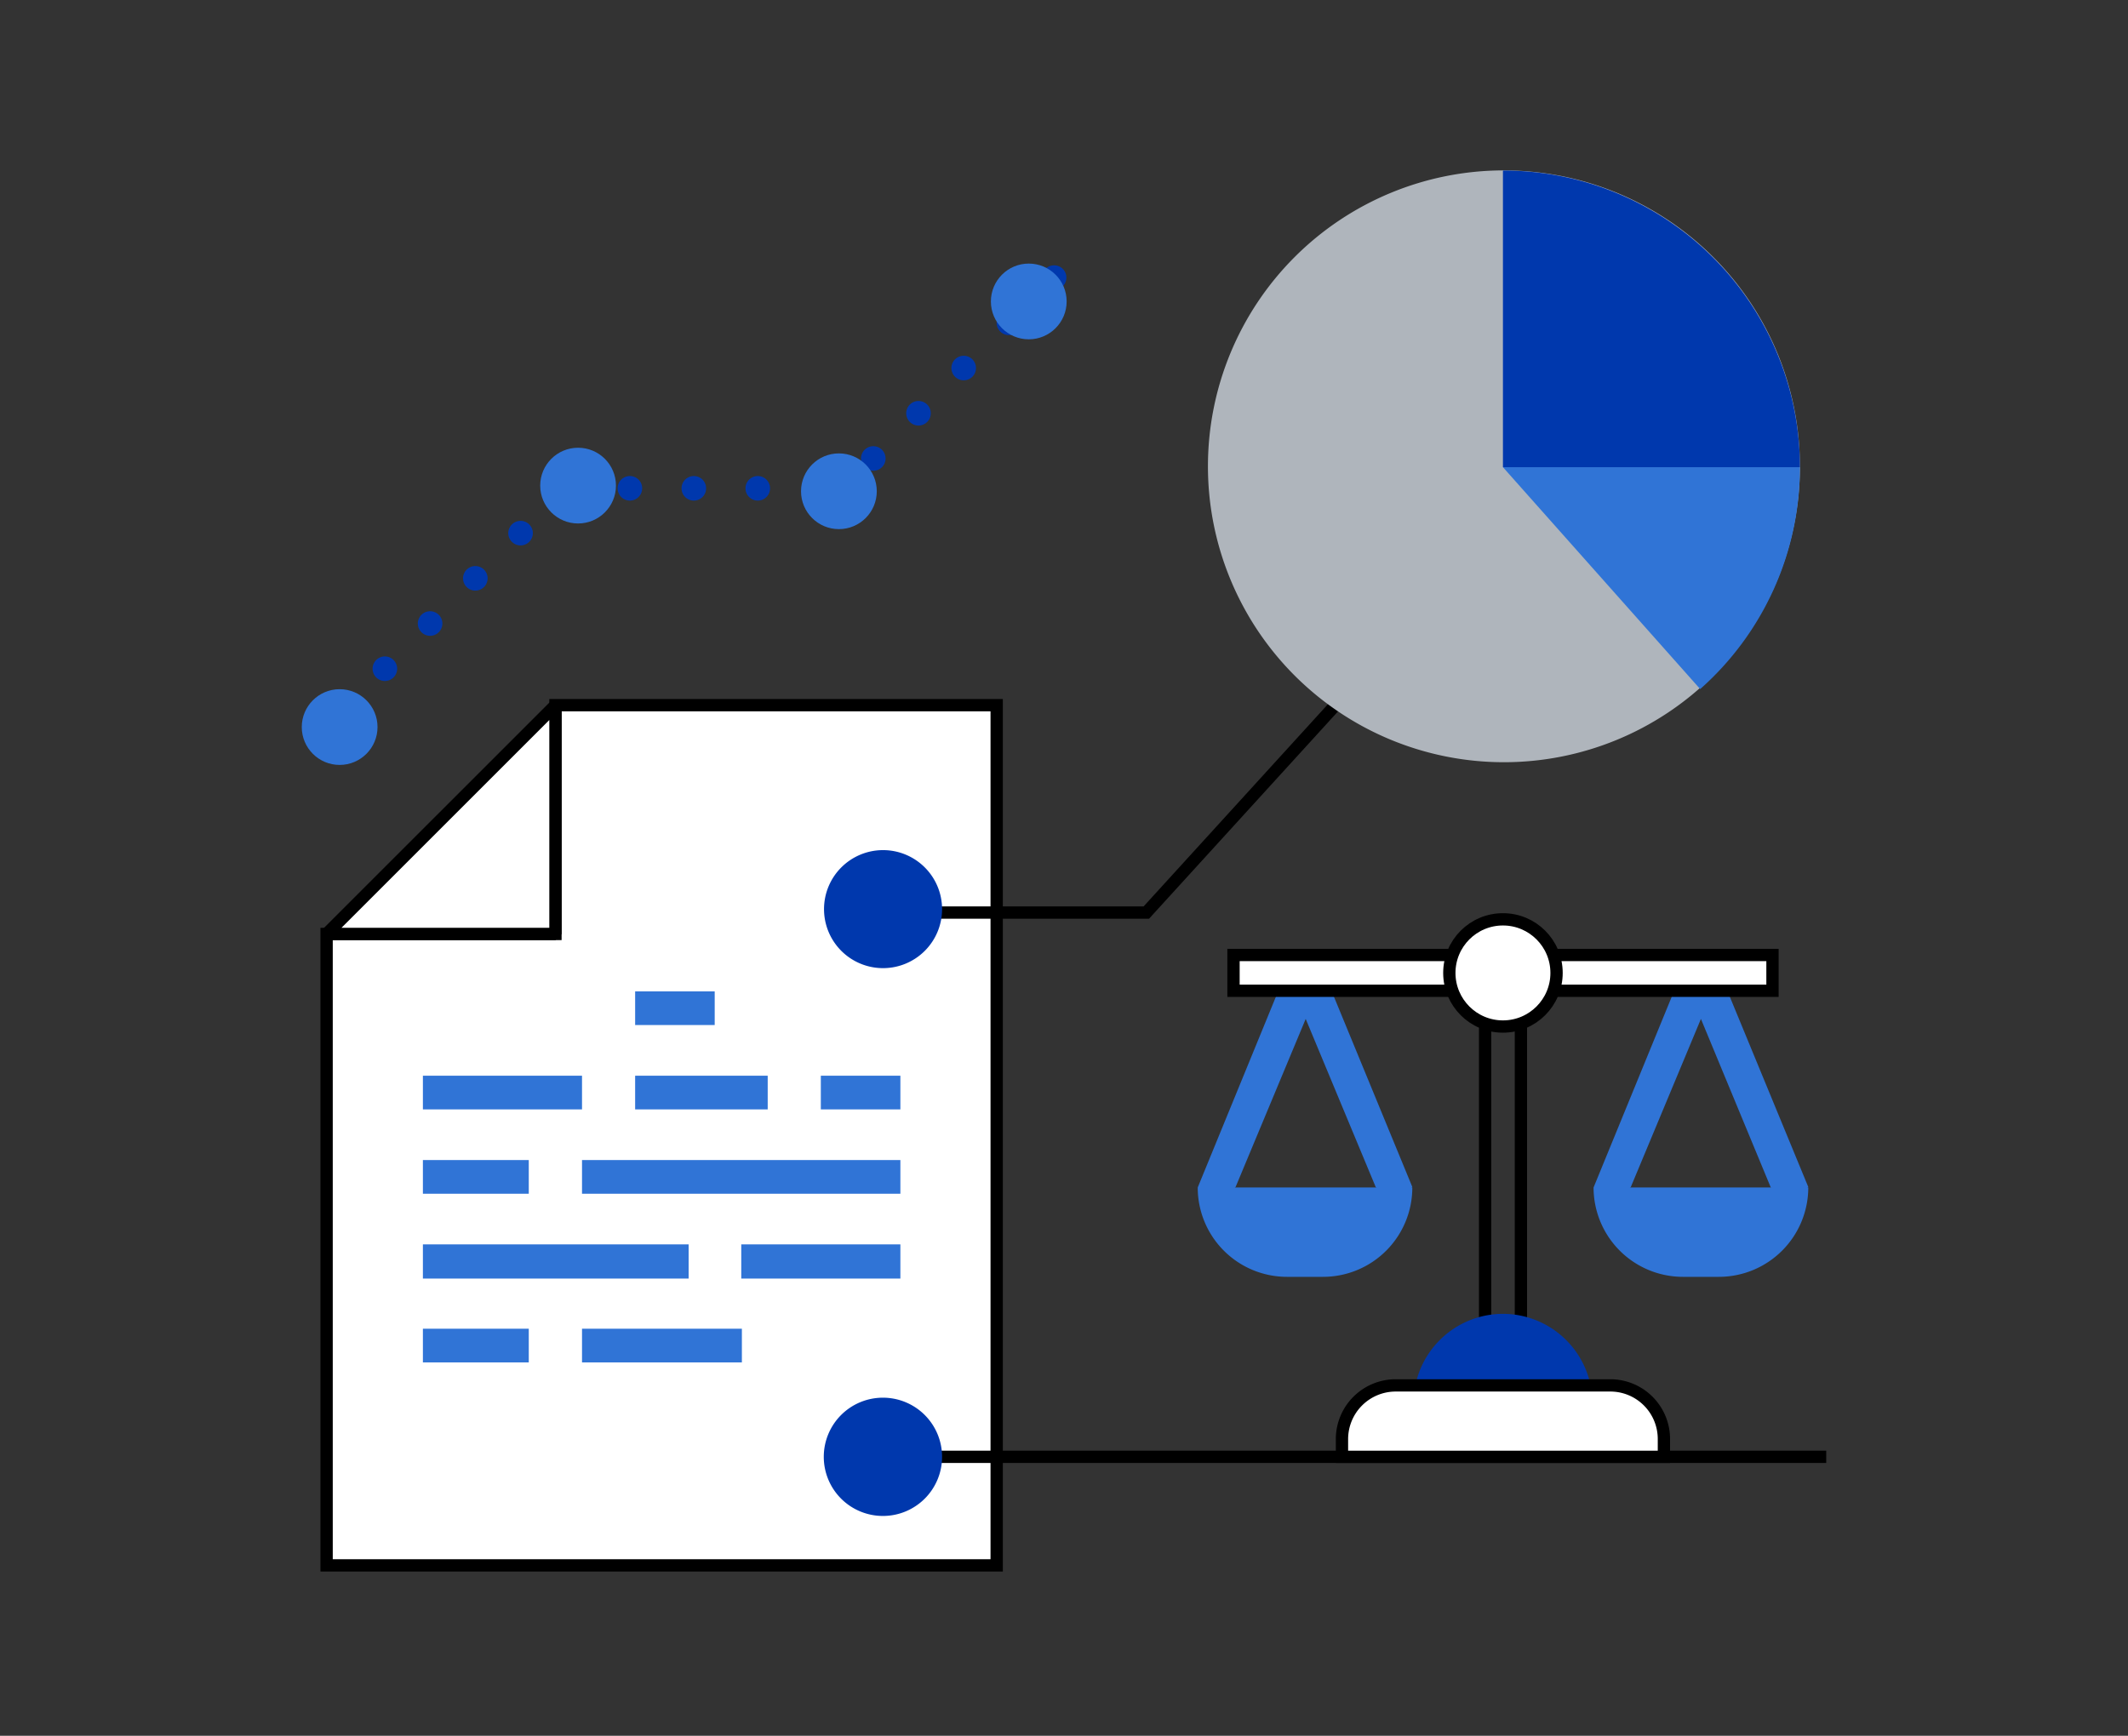 <?xml version="1.0" encoding="UTF-8"?> <svg xmlns="http://www.w3.org/2000/svg" id="Layer_1" data-name="Layer 1" viewBox="0 0 173.05 141.19"><rect x="0" y="0" width="173.05" height="141.19" fill="#333333" stroke="none"/> <defs> <style>.cls-1,.cls-2{fill:#fff;}.cls-1,.cls-2,.cls-3{stroke:#000;}.cls-1,.cls-3{stroke-miterlimit:10;}.cls-2{stroke-linejoin:bevel;}.cls-3,.cls-8{fill:none;}.cls-4{fill:#afb5bc;}.cls-5{fill:#0038ad;}.cls-6{fill:#3074d6;}.cls-7{fill:#bed3f7;}.cls-8{stroke:#0038ad;stroke-linecap:round;stroke-linejoin:round;stroke-width:2px;stroke-dasharray:0 5.2;}</style> </defs> <title>Stra-tical_Icons</title> <polygon class="cls-1" points="45.17 57.36 45.17 75.97 26.56 75.97 26.56 127.33 81.05 127.33 81.05 57.36 45.17 57.36"></polygon> <polygon class="cls-2" points="45.17 57.36 26.56 75.97 45.17 75.97 45.17 57.36"></polygon> <path class="cls-3" d="M73.93,74.23H93.22l20.64-22.65"></path> <path class="cls-4" d="M146.37,38a24.07,24.07,0,1,1,0-.14Z"></path> <path class="cls-5" d="M146.37,38H122.22V13.87A24.14,24.14,0,0,1,146.37,38Z"></path> <path class="cls-6" d="M146.37,38a24.06,24.06,0,0,1-8.11,18.05L122.22,38Z"></path> <path class="cls-5" d="M71.81,78.75a4.8,4.8,0,1,1,4.8-4.8A4.8,4.8,0,0,1,71.81,78.75Z"></path> <circle class="cls-7" cx="71.92" cy="118.5" r="4.02"></circle> <line class="cls-3" x1="71.92" y1="118.5" x2="148.51" y2="118.5"></line> <path class="cls-6" d="M51.65,80.64h6.47v2.74H51.65Z"></path> <path class="cls-6" d="M66.75,87.5h6.47v2.74H66.75Z"></path> <path class="cls-6" d="M51.65,87.5H62.43v2.74H51.65Z"></path> <path class="cls-6" d="M34.39,87.5H47.33v2.74H34.39Z"></path> <path class="cls-6" d="M47.33,94.36H73.22V97.1H47.33Z"></path> <path class="cls-6" d="M34.39,94.36H43V97.1H34.39Z"></path> <path class="cls-6" d="M60.28,101.22H73.22V104H60.28Z"></path> <path class="cls-6" d="M34.39,101.22H56V104H34.39Z"></path> <path class="cls-6" d="M47.33,108.08h13v2.74h-13Z"></path> <path class="cls-6" d="M34.39,108.08H43v2.74H34.39Z"></path> <path class="cls-5" d="M71.81,123.31a4.81,4.81,0,1,1,4.8-4.81A4.81,4.81,0,0,1,71.81,123.31Z"></path> <polyline class="cls-8" points="27.62 58.07 45.98 39.72 68.59 39.72 87.38 20.92"></polyline> <circle class="cls-6" cx="47.01" cy="39.5" r="3.08"></circle> <circle class="cls-6" cx="68.22" cy="39.96" r="3.08"></circle> <circle class="cls-6" cx="83.66" cy="24.52" r="3.08"></circle> <circle class="cls-6" cx="27.62" cy="59.14" r="3.08"></circle> <path class="cls-6" d="M107.68,79.14h-3.13L97.4,96.59,99,98l1.48-1.45,5.7-13.67,5.69,13.67L113.35,98l1.5-1.45Z"></path> <path class="cls-6" d="M139.87,79.14h-3.13l-7.15,17.45L131.14,98l1.48-1.45,5.7-13.67L144,96.59,145.54,98l1.51-1.45Z"></path> <rect class="cls-1" x="100.31" y="77.68" width="19.01" height="2.91"></rect> <rect class="cls-1" x="125.13" y="77.68" width="19.01" height="2.91"></rect> <polygon class="cls-3" points="120.77 82.05 120.77 108.32 122.22 108.32 123.68 108.32 123.68 82.05 122.22 82.05 120.77 82.05"></polygon> <path class="cls-6" d="M97.4,96.59a7.26,7.26,0,0,0,7.27,7.27h2.91a7.26,7.26,0,0,0,7.27-7.27Z"></path> <path class="cls-6" d="M129.59,96.59a7.27,7.27,0,0,0,7.27,7.27h2.91a7.27,7.27,0,0,0,7.28-7.27Z"></path> <circle class="cls-1" cx="122.22" cy="79.14" r="4.36"></circle> <path class="cls-5" d="M122.22,106.87a7.28,7.28,0,0,0-7.27,7.27H129.5A7.29,7.29,0,0,0,122.22,106.87Z"></path> <path class="cls-1" d="M131,112.69H113.5a4.37,4.37,0,0,0-4.37,4.36v1.45h26.18v-1.45A4.36,4.36,0,0,0,131,112.69Z"></path> </svg> 